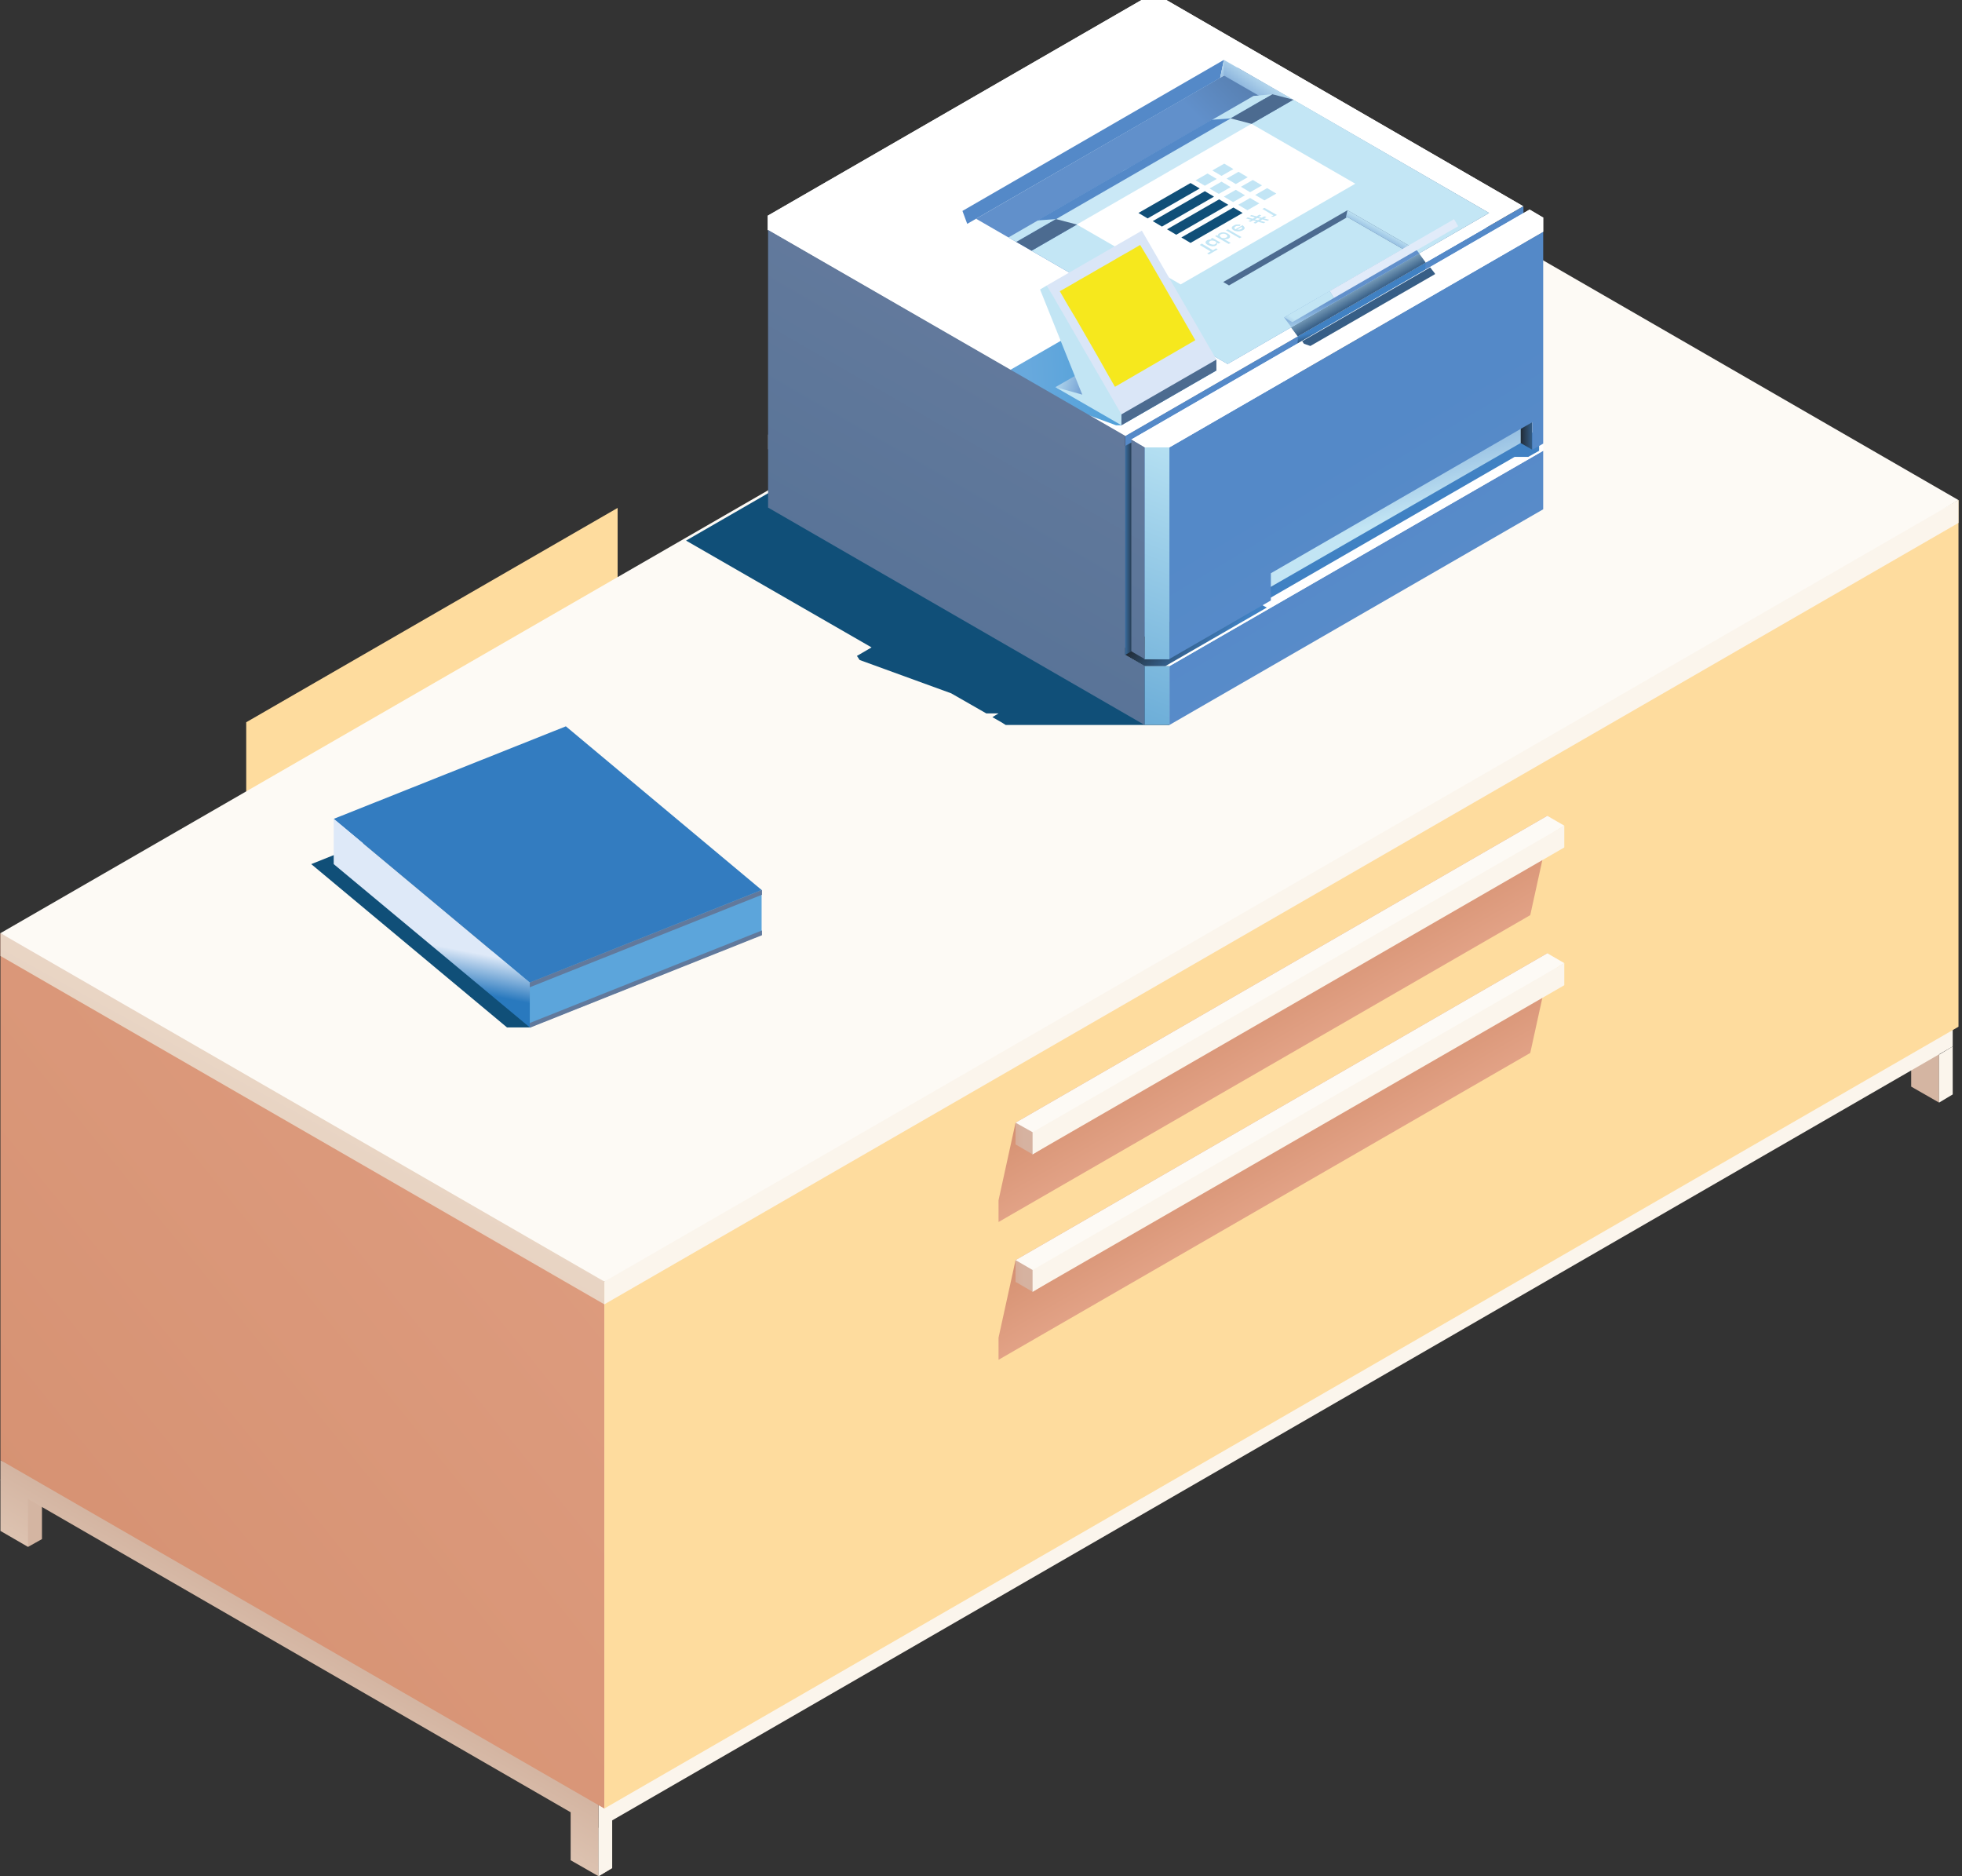 <svg width="319" height="305" viewBox="0 0 319 305" fill="none" xmlns="http://www.w3.org/2000/svg">
<rect x="0" y="0" width="319" height="305" fill="#333333" stroke="none"/>
<path fill-rule="evenodd" clip-rule="evenodd" d="M98.204 178.465H92.614L88.13 181.064L90.4 182.336H95.934L98.204 178.465Z" fill="#E1CAB7"/>
<path fill-rule="evenodd" clip-rule="evenodd" d="M43.244 210.154H37.654L33.171 212.753L35.44 214.081H40.975L43.244 210.154Z" fill="#E1CAB7"/>
<path fill-rule="evenodd" clip-rule="evenodd" d="M100.418 171.939L97.429 171.331L95.934 174.539V182.336L100.418 179.737V171.939Z" fill="#FBF5EC"/>
<path fill-rule="evenodd" clip-rule="evenodd" d="M93.665 173.266L95.934 174.538V182.336L93.665 181.064V173.266Z" fill="url(#paint0_linear_663_4128)"/>
<path fill-rule="evenodd" clip-rule="evenodd" d="M45.513 203.683L42.469 203.02L40.975 206.283V214.081L45.513 211.481V203.683Z" fill="#FBF5EC"/>
<path fill-rule="evenodd" clip-rule="evenodd" d="M38.705 204.955L40.975 206.283V214.081L38.705 212.753V204.955Z" fill="url(#paint1_linear_663_4128)"/>
<path fill-rule="evenodd" clip-rule="evenodd" d="M38.705 204.955L40.975 206.283V214.081L38.705 212.753V204.955Z" fill="url(#paint2_linear_663_4128)"/>
<path fill-rule="evenodd" clip-rule="evenodd" d="M100.418 168.178L58.741 183L40.975 202.522V206.283L100.418 171.939V168.178Z" fill="#FBF5EC"/>
<path fill-rule="evenodd" clip-rule="evenodd" d="M100.418 82.569L40.034 117.41V203.075L100.418 168.179V82.569Z" fill="#FEDC9E"/>
<path fill-rule="evenodd" clip-rule="evenodd" d="M315.276 171.441V179.239L310.737 176.64V168.842L222.514 117.963V125.76L218.031 123.161V115.363V111.603L297.509 148.214L315.276 167.681V171.441Z" fill="url(#paint3_linear_663_4128)"/>
<path fill-rule="evenodd" clip-rule="evenodd" d="M317.49 170.114L315.276 171.442V179.239L317.49 177.912V170.114Z" fill="#FBF5EC"/>
<path fill-rule="evenodd" clip-rule="evenodd" d="M317.49 84.504L97.318 211.537V297.202L317.49 170.114V84.504Z" fill="#FBF5EC"/>
<path fill-rule="evenodd" clip-rule="evenodd" d="M6.825 242.396L0.073 240.516L4.556 251.466L6.825 250.194V242.396Z" fill="url(#paint4_linear_663_4128)"/>
<path fill-rule="evenodd" clip-rule="evenodd" d="M97.318 297.202V305L92.78 302.401V294.603L4.556 243.668V251.466L0.073 248.867V241.069V237.364L79.552 273.919L97.318 293.442V297.202Z" fill="url(#paint5_linear_663_4128)"/>
<path fill-rule="evenodd" clip-rule="evenodd" d="M99.532 295.875L97.318 297.202V305L99.532 303.673V295.875Z" fill="url(#paint6_linear_663_4128)"/>
<path fill-rule="evenodd" clip-rule="evenodd" d="M99.532 295.875L98.259 293.994L97.318 297.202V305L99.532 303.673V295.875Z" fill="#FBF5EC"/>
<path fill-rule="evenodd" clip-rule="evenodd" d="M0.073 151.698L98.259 208.329V293.995L0.073 237.364V151.698Z" fill="url(#paint7_linear_663_4128)"/>
<path fill-rule="evenodd" clip-rule="evenodd" d="M0.073 151.698L82.374 189.913L98.259 208.329V212.034L0.073 155.403V151.698Z" fill="url(#paint8_linear_663_4128)"/>
<path fill-rule="evenodd" clip-rule="evenodd" d="M318.431 81.296L98.259 208.329V293.995L318.431 166.907V81.296Z" fill="#FEDC9E"/>
<path fill-rule="evenodd" clip-rule="evenodd" d="M318.431 81.296L114.088 189.913L98.259 208.329V212.035L318.431 85.002V81.296Z" fill="#FBF5EC"/>
<path fill-rule="evenodd" clip-rule="evenodd" d="M318.431 81.296L98.259 208.329L0.073 151.698L220.3 24.665L318.431 81.296Z" fill="#FDFAF5"/>
<path fill-rule="evenodd" clip-rule="evenodd" d="M165.119 182.502L162.351 195.111V198.651L248.804 148.767L251.571 136.158V132.618L165.119 182.502Z" fill="url(#paint9_linear_663_4128)"/>
<path fill-rule="evenodd" clip-rule="evenodd" d="M165.119 182.502L167.886 187.645L254.338 134.222L251.571 132.618L165.119 182.502Z" fill="#FDFAF5"/>
<path fill-rule="evenodd" clip-rule="evenodd" d="M254.338 134.222L167.886 184.051V187.646L254.338 137.762V134.222Z" fill="#FBF5EC"/>
<path fill-rule="evenodd" clip-rule="evenodd" d="M165.119 182.502L167.886 184.051V187.645L165.119 186.042V182.502Z" fill="url(#paint10_linear_663_4128)"/>
<path fill-rule="evenodd" clip-rule="evenodd" d="M165.119 204.845L162.351 217.454V221.049L248.804 171.165L251.571 158.556V154.961L165.119 204.845Z" fill="url(#paint11_linear_663_4128)"/>
<path fill-rule="evenodd" clip-rule="evenodd" d="M165.119 204.845L167.886 209.988L254.338 156.565L251.571 154.961L165.119 204.845Z" fill="#FDFAF5"/>
<path fill-rule="evenodd" clip-rule="evenodd" d="M254.338 156.565L167.886 206.449V209.988L254.338 160.16V156.565Z" fill="#FBF5EC"/>
<path fill-rule="evenodd" clip-rule="evenodd" d="M165.119 204.845L167.886 206.449V209.988L165.119 208.384V204.845Z" fill="url(#paint12_linear_663_4128)"/>
<path fill-rule="evenodd" clip-rule="evenodd" d="M189.638 45.128L190.136 117.852H163.514L162.905 117.465L161.355 116.58L162.351 115.972H160.359L154.658 112.709L139.77 107.289L139.327 106.626L141.707 105.243L111.542 87.878L185.652 45.128H189.638Z" fill="#104F78"/>
<path fill-rule="evenodd" clip-rule="evenodd" d="M250.907 73.278V82.79L190.136 117.852V108.285L250.907 73.278Z" fill="url(#paint13_linear_663_4128)"/>
<path d="M190.136 108.285H186.095V117.797H190.136V108.285Z" fill="url(#paint14_linear_663_4128)"/>
<path fill-rule="evenodd" clip-rule="evenodd" d="M189.638 35.615L250.907 70.955V73.277L190.136 108.285H186.095L124.881 73.001V70.678L185.653 35.615H189.638Z" fill="white"/>
<path fill-rule="evenodd" clip-rule="evenodd" d="M189.471 108.285H186.095L124.881 73.001V70.678L185.652 35.615H188.973L250.243 70.955V73.277L248.472 74.273H246.258L204.858 98.164L205.965 98.772L189.471 108.285Z" fill="url(#paint15_linear_663_4128)"/>
<path fill-rule="evenodd" clip-rule="evenodd" d="M247.697 33.514V67.913L245.981 68.964V64.484L199.434 91.306V95.786L182.94 105.298V70.844L247.697 33.514Z" fill="url(#paint16_linear_663_4128)"/>
<path fill-rule="evenodd" clip-rule="evenodd" d="M229.82 73.775L209.009 85.776L209.839 70.291L211.057 54.64L231.812 42.639L230.65 58.29L229.82 73.775Z" fill="url(#paint17_linear_663_4128)"/>
<path fill-rule="evenodd" clip-rule="evenodd" d="M235.133 65.037L249.136 73.111V68.632L235.133 60.557V65.037Z" fill="url(#paint18_linear_663_4128)"/>
<path fill-rule="evenodd" clip-rule="evenodd" d="M247.254 72.005L204.692 96.505V92.081L247.254 67.526V72.005Z" fill="url(#paint19_linear_663_4128)"/>
<path fill-rule="evenodd" clip-rule="evenodd" d="M250.907 37.662V72.116L249.136 73.111V68.632L206.629 93.187V97.611L190.136 107.123V72.724L250.907 37.662Z" fill="url(#paint20_linear_663_4128)"/>
<path d="M190.136 72.724H186.095V107.179H190.136V72.724Z" fill="url(#paint21_linear_663_4128)"/>
<path fill-rule="evenodd" clip-rule="evenodd" d="M189.637 0H185.597L124.826 35.063V37.385L182.885 70.899L247.641 33.514L189.637 0ZM250.907 35.339V37.662L190.136 72.724H186.095L183.937 71.452L248.693 34.067L250.852 35.339H250.907Z" fill="white"/>
<path fill-rule="evenodd" clip-rule="evenodd" d="M189.637 0H185.597L124.826 35.063V37.385L182.885 70.899L247.641 33.514L189.637 0ZM250.907 35.339V37.662L190.136 72.724H186.095L183.937 71.452L248.693 34.067L250.852 35.339H250.907Z" fill="white"/>
<path fill-rule="evenodd" clip-rule="evenodd" d="M177.24 67.581L170.487 65.535L164.288 60.115L177.35 52.594L190.8 56.576L187.036 54.032L197.774 60.226L182.332 69.13H181.446L177.24 67.581Z" fill="url(#paint22_linear_663_4128)"/>
<path fill-rule="evenodd" clip-rule="evenodd" d="M242.107 34.62L199.6 59.175L158.698 35.56L201.205 11.005L242.107 34.62Z" fill="url(#paint23_linear_663_4128)"/>
<path fill-rule="evenodd" clip-rule="evenodd" d="M211.942 55.857L213.049 56.244L233.306 44.575V44.464L232.532 43.469L211.721 55.469L211.998 55.857H211.942ZM208.788 51.598L229.045 39.929L230.373 40.703L231.812 42.694L211.002 54.695L208.732 51.654L208.788 51.598Z" fill="url(#paint24_linear_663_4128)"/>
<path fill-rule="evenodd" clip-rule="evenodd" d="M242.107 34.62L199.6 59.175L167.72 40.759L210.282 16.204L242.107 34.62Z" fill="#C3E6F5"/>
<path fill-rule="evenodd" clip-rule="evenodd" d="M230.484 41.312L229.764 41.754L218.529 35.284L219.082 34.731L230.484 41.312Z" fill="url(#paint25_linear_663_4128)"/>
<path fill-rule="evenodd" clip-rule="evenodd" d="M230.761 41.201L209.95 53.202L208.788 51.598L229.045 39.929L230.373 40.703L230.761 41.201Z" fill="url(#paint26_linear_663_4128)"/>
<path fill-rule="evenodd" clip-rule="evenodd" d="M198.991 9.733L210.282 16.204L207.349 17.089L198.991 12.277L198.714 11.559L198.991 9.733Z" fill="url(#paint27_linear_663_4128)"/>
<path fill-rule="evenodd" clip-rule="evenodd" d="M206.85 15.319L165.229 39.321L167.72 40.759L210.282 16.204L206.85 15.319Z" fill="#4C6B90"/>
<path fill-rule="evenodd" clip-rule="evenodd" d="M198.991 9.733L156.484 34.288L157.259 36.39L198.382 12.665L198.991 9.733Z" fill="#5489C8"/>
<path fill-rule="evenodd" clip-rule="evenodd" d="M198.382 12.665L198.991 12.277V9.733L198.382 12.665Z" fill="url(#paint28_linear_663_4128)"/>
<path fill-rule="evenodd" clip-rule="evenodd" d="M206.851 15.319L165.229 39.321L163.956 38.602L203.806 15.595L206.851 15.319Z" fill="#C2E5F4"/>
<path fill-rule="evenodd" clip-rule="evenodd" d="M200.098 19.246L182.83 27.652L171.705 35.615L175.081 36.5L191.298 32.519L203.474 20.131L200.098 19.246Z" fill="#CAE8F6"/>
<path fill-rule="evenodd" clip-rule="evenodd" d="M220.355 29.864L191.962 46.234L175.081 36.5L203.474 20.131L220.355 29.864Z" fill="white"/>
<path fill-rule="evenodd" clip-rule="evenodd" d="M200.098 19.246L171.705 35.615L168.661 35.837L196.999 19.467L200.098 19.246Z" fill="#5489C8"/>
<path fill-rule="evenodd" clip-rule="evenodd" d="M171.594 62.936L187.092 54.032L191.409 55.248L176.299 64.705L171.594 62.936Z" fill="url(#paint29_linear_663_4128)"/>
<path fill-rule="evenodd" clip-rule="evenodd" d="M170.211 46.4L185.652 37.496L197.774 58.456L182.332 69.129L170.211 46.4Z" fill="#DAE6F7"/>
<path fill-rule="evenodd" clip-rule="evenodd" d="M170.211 46.4L169.104 47.063L175.967 64.152L171.594 62.935L182.332 69.129V67.36L170.211 46.4Z" fill="url(#paint30_linear_663_4128)"/>
<path fill-rule="evenodd" clip-rule="evenodd" d="M182.332 69.13L197.774 60.226V58.456L182.332 67.36V69.13Z" fill="#4C6B90"/>
<path fill-rule="evenodd" clip-rule="evenodd" d="M172.314 47.34L173.974 46.4L175.579 45.46L177.24 44.519L178.845 43.579L180.505 42.639L182.11 41.699L183.771 40.759L185.376 39.819L186.704 42.031L187.977 44.243L189.25 46.455L190.523 48.667L191.796 50.879L193.069 53.092L194.342 55.304L181.28 62.88L180.007 60.668L178.734 58.401L177.461 56.188L176.188 53.976L174.915 51.764L173.587 49.552L172.314 47.34Z" fill="#F6E81D"/>
<path fill-rule="evenodd" clip-rule="evenodd" d="M186.095 72.724V107.123L182.94 105.298V106.46L186.095 108.285V117.852L124.881 82.513V76.983V73.001V71.84V57.405V37.385L182.94 70.844V72.503L183.937 71.95V71.452L186.095 72.724Z" fill="url(#paint31_linear_663_4128)"/>
<path fill-rule="evenodd" clip-rule="evenodd" d="M182.94 106.46V72.503L183.937 71.95V105.907L182.94 106.46Z" fill="url(#paint32_linear_663_4128)"/>
<path fill-rule="evenodd" clip-rule="evenodd" d="M230.152 40.538L229.155 41.091L219.082 35.284L199.821 46.4L198.881 45.847L219.082 34.178L230.152 40.538Z" fill="#4C6B90"/>
<path fill-rule="evenodd" clip-rule="evenodd" d="M230.152 40.538L229.155 41.091L219.082 35.284L218.806 35.45L219.082 34.178L230.152 40.538Z" fill="url(#paint33_linear_663_4128)"/>
<path d="M236.419 35.631L216.192 47.3L216.856 48.45L237.083 36.781L236.419 35.631Z" fill="#E1EBF9"/>
<path fill-rule="evenodd" clip-rule="evenodd" d="M216.204 47.285L208.788 51.598L210.116 52.373L216.868 48.446L216.204 47.285Z" fill="url(#paint34_linear_663_4128)"/>
<path fill-rule="evenodd" clip-rule="evenodd" d="M197.165 40.703L197.718 40.372L197.995 40.538L196.556 41.367L196.279 41.201L196.833 40.869L195.062 39.819L195.394 39.597L197.165 40.648V40.703ZM197.165 38.657L196.833 38.823L196.999 38.934C196.999 38.934 196.722 38.934 196.611 38.934C196.501 38.934 196.39 38.989 196.279 39.044C196.113 39.155 196.002 39.266 196.002 39.431C196.002 39.542 196.169 39.708 196.39 39.819C196.611 39.929 196.833 39.984 197.054 40.04C197.275 40.04 197.497 40.04 197.663 39.929C197.774 39.874 197.829 39.819 197.884 39.708C197.884 39.653 197.884 39.542 197.884 39.487L198.106 39.597L198.438 39.431L197.109 38.657H197.165ZM197.552 39.21C197.552 39.21 197.275 39.1 197.109 39.1C196.943 39.1 196.833 39.1 196.722 39.21C196.611 39.266 196.556 39.376 196.556 39.431C196.556 39.487 196.667 39.597 196.777 39.653C196.943 39.708 197.054 39.763 197.22 39.763C197.386 39.763 197.497 39.763 197.608 39.653C197.718 39.597 197.774 39.487 197.774 39.431C197.774 39.376 197.663 39.266 197.552 39.21ZM198.548 38.602C198.548 38.602 198.327 38.436 198.327 38.325C198.327 38.215 198.327 38.16 198.493 38.104C198.604 38.049 198.714 37.994 198.881 37.994C199.047 37.994 199.157 37.994 199.323 38.104C199.489 38.16 199.545 38.27 199.545 38.381C199.545 38.491 199.545 38.547 199.379 38.602C199.213 38.657 199.157 38.713 198.991 38.713C198.825 38.713 198.714 38.713 198.548 38.602ZM200.098 39.487L199.047 38.879C199.047 38.879 199.268 38.879 199.434 38.879C199.545 38.879 199.655 38.823 199.766 38.768C199.932 38.657 200.043 38.547 199.987 38.381C199.987 38.215 199.821 38.104 199.655 37.994C199.434 37.883 199.213 37.772 198.936 37.772C198.714 37.772 198.493 37.772 198.272 37.938C198.161 37.938 198.106 38.049 198.05 38.104C198.05 38.16 198.05 38.215 198.05 38.325L197.884 38.215L197.552 38.381L199.766 39.653L200.098 39.487ZM199.323 37.441L201.537 38.713L201.869 38.547L199.655 37.275L199.323 37.441ZM201.98 36.611H202.035C202.035 36.611 202.367 36.888 202.367 37.053C202.367 37.219 202.257 37.33 202.035 37.441C201.814 37.551 201.593 37.606 201.316 37.606C201.039 37.606 200.818 37.551 200.596 37.441C200.375 37.33 200.264 37.164 200.264 37.053C200.264 36.888 200.375 36.777 200.596 36.666C200.762 36.556 200.928 36.5 201.094 36.5C201.26 36.5 201.482 36.5 201.703 36.5L201.593 36.722C201.593 36.722 201.316 36.722 201.205 36.722C201.094 36.722 200.984 36.722 200.873 36.832C200.762 36.888 200.707 36.943 200.707 37.053C200.707 37.109 200.762 37.219 200.873 37.275L201.925 36.666L201.98 36.611ZM201.869 36.888C201.869 36.888 201.98 36.998 201.98 37.053C201.98 37.109 201.925 37.164 201.814 37.219C201.703 37.275 201.593 37.33 201.482 37.33C201.371 37.33 201.26 37.33 201.15 37.33L201.869 36.888ZM204.526 35.782L204.913 35.56L204.415 35.45L204.028 35.671L204.526 35.782ZM205.411 36.279L204.581 36.058L204.139 36.334L203.806 36.224L204.249 35.947L203.751 35.837L203.308 36.058L202.976 35.947L203.419 35.726L202.589 35.505L202.866 35.339L203.696 35.56L204.028 35.339L203.198 35.118L203.474 34.952L204.305 35.173L204.747 34.897L205.079 35.007L204.637 35.284L205.135 35.394L205.578 35.173L205.91 35.284L205.522 35.505L206.352 35.726L206.076 35.892L205.245 35.671L204.913 35.892L205.744 36.113L205.467 36.279H205.411ZM207.072 35.007L206.629 35.228H207.017L207.625 34.952L205.578 33.791L205.245 33.956L207.017 35.007H207.072Z" fill="#C3E6F5"/>
<path fill-rule="evenodd" clip-rule="evenodd" d="M193.567 39.487L192.073 38.602L200.541 33.735L202.035 34.62L193.567 39.487ZM191.243 38.16L199.711 33.293L198.216 32.408L189.748 37.275L191.243 38.16ZM188.918 36.832L197.386 31.965L195.892 31.081L187.424 35.947L188.918 36.832ZM195.062 30.638L193.567 29.753L185.099 34.62L186.593 35.505L195.062 30.638Z" fill="#104F78"/>
<path fill-rule="evenodd" clip-rule="evenodd" d="M202.81 34.178L201.316 33.293L203.253 32.187L204.747 33.072L202.81 34.178ZM200.486 32.85L202.423 31.744L200.928 30.859L198.991 31.965L200.486 32.85ZM198.161 31.523L196.667 30.638L198.604 29.532L200.098 30.417L198.161 31.523ZM197.829 29.09L196.335 28.205L194.397 29.311L195.892 30.196L197.829 29.09Z" fill="#C2E5F5"/>
<path fill-rule="evenodd" clip-rule="evenodd" d="M205.578 32.574L204.083 31.689L206.02 30.583L207.515 31.468L205.578 32.574ZM203.253 31.247L205.19 30.14L203.696 29.256L201.759 30.362L203.253 31.247ZM200.928 29.919L199.434 29.034L201.371 27.928L202.865 28.813L200.928 29.919ZM200.541 27.486L199.047 26.601L197.109 27.707L198.604 28.592L200.541 27.486Z" fill="#C2E5F5"/>
<path fill-rule="evenodd" clip-rule="evenodd" d="M208.345 30.97L206.851 30.085L208.788 28.979L210.282 29.864L208.345 30.97ZM206.02 29.643L207.957 28.537L206.463 27.652L204.526 28.758L206.02 29.643ZM203.696 28.316L202.201 27.431L204.138 26.325L205.633 27.209L203.696 28.316ZM203.364 25.882L201.869 24.997L199.932 26.103L201.426 26.988L203.364 25.882Z" fill="white"/>
<path fill-rule="evenodd" clip-rule="evenodd" d="M50.605 140.471L82.43 167.017H86.138L108.775 155.072L80.548 128.47L50.605 140.471Z" fill="#104F78"/>
<path fill-rule="evenodd" clip-rule="evenodd" d="M86.138 167.017L79.773 154.021L123.83 144.675V151.975L86.138 167.017Z" fill="#5CA5DB"/>
<path fill-rule="evenodd" clip-rule="evenodd" d="M54.258 133.116L86.138 159.717L123.83 144.674L92.005 118.073L54.258 133.116Z" fill="#337CC0"/>
<path fill-rule="evenodd" clip-rule="evenodd" d="M86.138 167.017V159.717L54.258 133.116V140.471L86.138 167.017Z" fill="url(#paint35_linear_663_4128)"/>
<path fill-rule="evenodd" clip-rule="evenodd" d="M86.138 160.491L123.885 145.449V144.675L86.138 159.717V160.491ZM86.138 166.298L123.885 151.256V152.03L86.138 167.073V166.298Z" fill="#61799C"/>
<defs>
<linearGradient id="paint0_linear_663_4128" x1="111.487" y1="193.342" x2="96.831" y2="179.67" gradientUnits="userSpaceOnUse">
<stop stop-color="#F0E0D0"/>
<stop offset="1" stop-color="#D4B5A2"/>
</linearGradient>
<linearGradient id="paint1_linear_663_4128" x1="20.219" y1="243.502" x2="47.805" y2="195.701" gradientUnits="userSpaceOnUse">
<stop stop-color="#F0E0D0"/>
<stop offset="1" stop-color="#D4B5A2"/>
</linearGradient>
<linearGradient id="paint2_linear_663_4128" x1="20.219" y1="243.502" x2="47.805" y2="195.701" gradientUnits="userSpaceOnUse">
<stop stop-color="#F0E0D0"/>
<stop offset="1" stop-color="#D4B5A2"/>
</linearGradient>
<linearGradient id="paint3_linear_663_4128" x1="150.23" y1="346.809" x2="166.428" y2="318.759" gradientUnits="userSpaceOnUse">
<stop stop-color="#F0E0D0"/>
<stop offset="1" stop-color="#D4B5A2"/>
</linearGradient>
<linearGradient id="paint4_linear_663_4128" x1="-26.604" y1="267.172" x2="-16.094" y2="259.532" gradientUnits="userSpaceOnUse">
<stop stop-color="#F0E0D0"/>
<stop offset="1" stop-color="#D4B5A2"/>
</linearGradient>
<linearGradient id="paint5_linear_663_4128" x1="35.606" y1="293.773" x2="50.974" y2="267.162" gradientUnits="userSpaceOnUse">
<stop stop-color="#F0E0D0"/>
<stop offset="1" stop-color="#D4B5A2"/>
</linearGradient>
<linearGradient id="paint6_linear_663_4128" x1="119.07" y1="334.809" x2="90.709" y2="287.504" gradientUnits="userSpaceOnUse">
<stop stop-color="#F0E0D0"/>
<stop offset="1" stop-color="#D4B5A2"/>
</linearGradient>
<linearGradient id="paint7_linear_663_4128" x1="-24.557" y1="282.491" x2="144.258" y2="145.651" gradientUnits="userSpaceOnUse">
<stop stop-color="#D38E6E"/>
<stop offset="1" stop-color="#E2A286"/>
</linearGradient>
<linearGradient id="paint8_linear_663_4128" x1="61.675" y1="159.275" x2="15.736" y2="242.261" gradientUnits="userSpaceOnUse">
<stop stop-color="#F0E0D0"/>
<stop offset="1" stop-color="#D4B5A2"/>
</linearGradient>
<linearGradient id="paint9_linear_663_4128" x1="202.921" y1="158.666" x2="210.107" y2="171.17" gradientUnits="userSpaceOnUse">
<stop stop-color="#D38E6E"/>
<stop offset="1" stop-color="#E2A286"/>
</linearGradient>
<linearGradient id="paint10_linear_663_4128" x1="160.802" y1="185.046" x2="166.336" y2="185.046" gradientUnits="userSpaceOnUse">
<stop stop-color="#DD9C7E"/>
<stop offset="1" stop-color="#D6B2A0"/>
</linearGradient>
<linearGradient id="paint11_linear_663_4128" x1="202.921" y1="181.065" x2="210.107" y2="193.513" gradientUnits="userSpaceOnUse">
<stop stop-color="#D38E6E"/>
<stop offset="1" stop-color="#E2A286"/>
</linearGradient>
<linearGradient id="paint12_linear_663_4128" x1="160.802" y1="207.444" x2="166.336" y2="207.444" gradientUnits="userSpaceOnUse">
<stop stop-color="#DD9C7E"/>
<stop offset="1" stop-color="#D6B2A0"/>
</linearGradient>
<linearGradient id="paint13_linear_663_4128" x1="209.95" y1="77.978" x2="284.859" y2="202.685" gradientUnits="userSpaceOnUse">
<stop stop-color="#5489C8"/>
<stop offset="1" stop-color="#6A95CE"/>
</linearGradient>
<linearGradient id="paint14_linear_663_4128" x1="201.925" y1="77.204" x2="168.872" y2="163.385" gradientUnits="userSpaceOnUse">
<stop stop-color="#B5E0F2"/>
<stop offset="1" stop-color="#1B75BB"/>
</linearGradient>
<linearGradient id="paint15_linear_663_4128" x1="201.26" y1="85.61" x2="209.335" y2="93.691" gradientUnits="userSpaceOnUse">
<stop stop-color="#1C1C1C"/>
<stop offset="1" stop-color="#4081C3"/>
</linearGradient>
<linearGradient id="paint16_linear_663_4128" x1="217.92" y1="73.72" x2="292.331" y2="197.652" gradientUnits="userSpaceOnUse">
<stop stop-color="#5489C8"/>
<stop offset="1" stop-color="#6A95CE"/>
</linearGradient>
<linearGradient id="paint17_linear_663_4128" x1="218.141" y1="55.525" x2="217.423" y2="52.925" gradientUnits="userSpaceOnUse">
<stop stop-color="#1C1C1C"/>
<stop offset="1" stop-color="#4081C3"/>
</linearGradient>
<linearGradient id="paint18_linear_663_4128" x1="246.701" y1="66.807" x2="250.464" y2="66.807" gradientUnits="userSpaceOnUse">
<stop stop-color="#1C1C1C"/>
<stop offset="1" stop-color="#4081C3"/>
</linearGradient>
<linearGradient id="paint19_linear_663_4128" x1="226.665" y1="84.338" x2="221.414" y2="66.97" gradientUnits="userSpaceOnUse">
<stop stop-color="#C2E5F4"/>
<stop offset="1" stop-color="#6190CB"/>
</linearGradient>
<linearGradient id="paint20_linear_663_4128" x1="220.189" y1="71.784" x2="295.098" y2="196.601" gradientUnits="userSpaceOnUse">
<stop stop-color="#5489C8"/>
<stop offset="1" stop-color="#6A95CE"/>
</linearGradient>
<linearGradient id="paint21_linear_663_4128" x1="194.176" y1="74.162" x2="161.068" y2="160.509" gradientUnits="userSpaceOnUse">
<stop stop-color="#B5E0F2"/>
<stop offset="1" stop-color="#1B75BB"/>
</linearGradient>
<linearGradient id="paint22_linear_663_4128" x1="186.538" y1="60.502" x2="166.945" y2="61.555" gradientUnits="userSpaceOnUse">
<stop stop-color="#499ED8"/>
<stop offset="1" stop-color="#68A9DD"/>
</linearGradient>
<linearGradient id="paint23_linear_663_4128" x1="221.075" y1="14.489" x2="205.645" y2="29.931" gradientUnits="userSpaceOnUse">
<stop stop-color="#4C6B90"/>
<stop offset="1" stop-color="#6190CB"/>
</linearGradient>
<linearGradient id="paint24_linear_663_4128" x1="221.407" y1="48.722" x2="219.306" y2="45.016" gradientUnits="userSpaceOnUse">
<stop stop-color="#375E86"/>
<stop offset="1" stop-color="#C2E5F4"/>
</linearGradient>
<linearGradient id="paint25_linear_663_4128" x1="224.562" y1="40.538" x2="224.562" y2="46.013" gradientUnits="userSpaceOnUse">
<stop stop-color="#C2E5F4"/>
<stop offset="1" stop-color="#6190CB"/>
</linearGradient>
<linearGradient id="paint26_linear_663_4128" x1="220.964" y1="53.092" x2="220.08" y2="48.059" gradientUnits="userSpaceOnUse">
<stop stop-color="#C2E5F4"/>
<stop offset="1" stop-color="#6190CB"/>
</linearGradient>
<linearGradient id="paint27_linear_663_4128" x1="205.578" y1="11.614" x2="201.376" y2="17.7" gradientUnits="userSpaceOnUse">
<stop stop-color="#C7E7F5"/>
<stop offset="1" stop-color="#6190CB"/>
</linearGradient>
<linearGradient id="paint28_linear_663_4128" x1="198.161" y1="10.95" x2="200.54" y2="12.002" gradientUnits="userSpaceOnUse">
<stop stop-color="#C7E7F5"/>
<stop offset="1" stop-color="#6190CB"/>
</linearGradient>
<linearGradient id="paint29_linear_663_4128" x1="172.48" y1="56.244" x2="179.065" y2="58.404" gradientUnits="userSpaceOnUse">
<stop stop-color="#C2E5F4"/>
<stop offset="1" stop-color="#6190CB"/>
</linearGradient>
<linearGradient id="paint30_linear_663_4128" x1="171.926" y1="64.65" x2="166.73" y2="73.778" gradientUnits="userSpaceOnUse">
<stop stop-color="#C2E5F4"/>
<stop offset="1" stop-color="#6190CB"/>
</linearGradient>
<linearGradient id="paint31_linear_663_4128" x1="174.472" y1="44.796" x2="142.685" y2="99.9" gradientUnits="userSpaceOnUse">
<stop stop-color="#667C9E"/>
<stop offset="1" stop-color="#587397"/>
</linearGradient>
<linearGradient id="paint32_linear_663_4128" x1="184.712" y1="89.205" x2="182.442" y2="89.205" gradientUnits="userSpaceOnUse">
<stop stop-color="#1C1C1C"/>
<stop offset="1" stop-color="#4081C3"/>
</linearGradient>
<linearGradient id="paint33_linear_663_4128" x1="224.783" y1="37.109" x2="223.29" y2="39.875" gradientUnits="userSpaceOnUse">
<stop stop-color="#C2E5F4"/>
<stop offset="1" stop-color="#6190CB"/>
</linearGradient>
<linearGradient id="paint34_linear_663_4128" x1="211.223" y1="52.373" x2="209.067" y2="55.471" gradientUnits="userSpaceOnUse">
<stop stop-color="#C2E5F4"/>
<stop offset="1" stop-color="#6190CB"/>
</linearGradient>
<linearGradient id="paint35_linear_663_4128" x1="68.372" y1="159.662" x2="69.587" y2="153.412" gradientUnits="userSpaceOnUse">
<stop stop-color="#2979BE"/>
<stop offset="1" stop-color="#DEE9F8"/>
</linearGradient>
</defs>
</svg>
